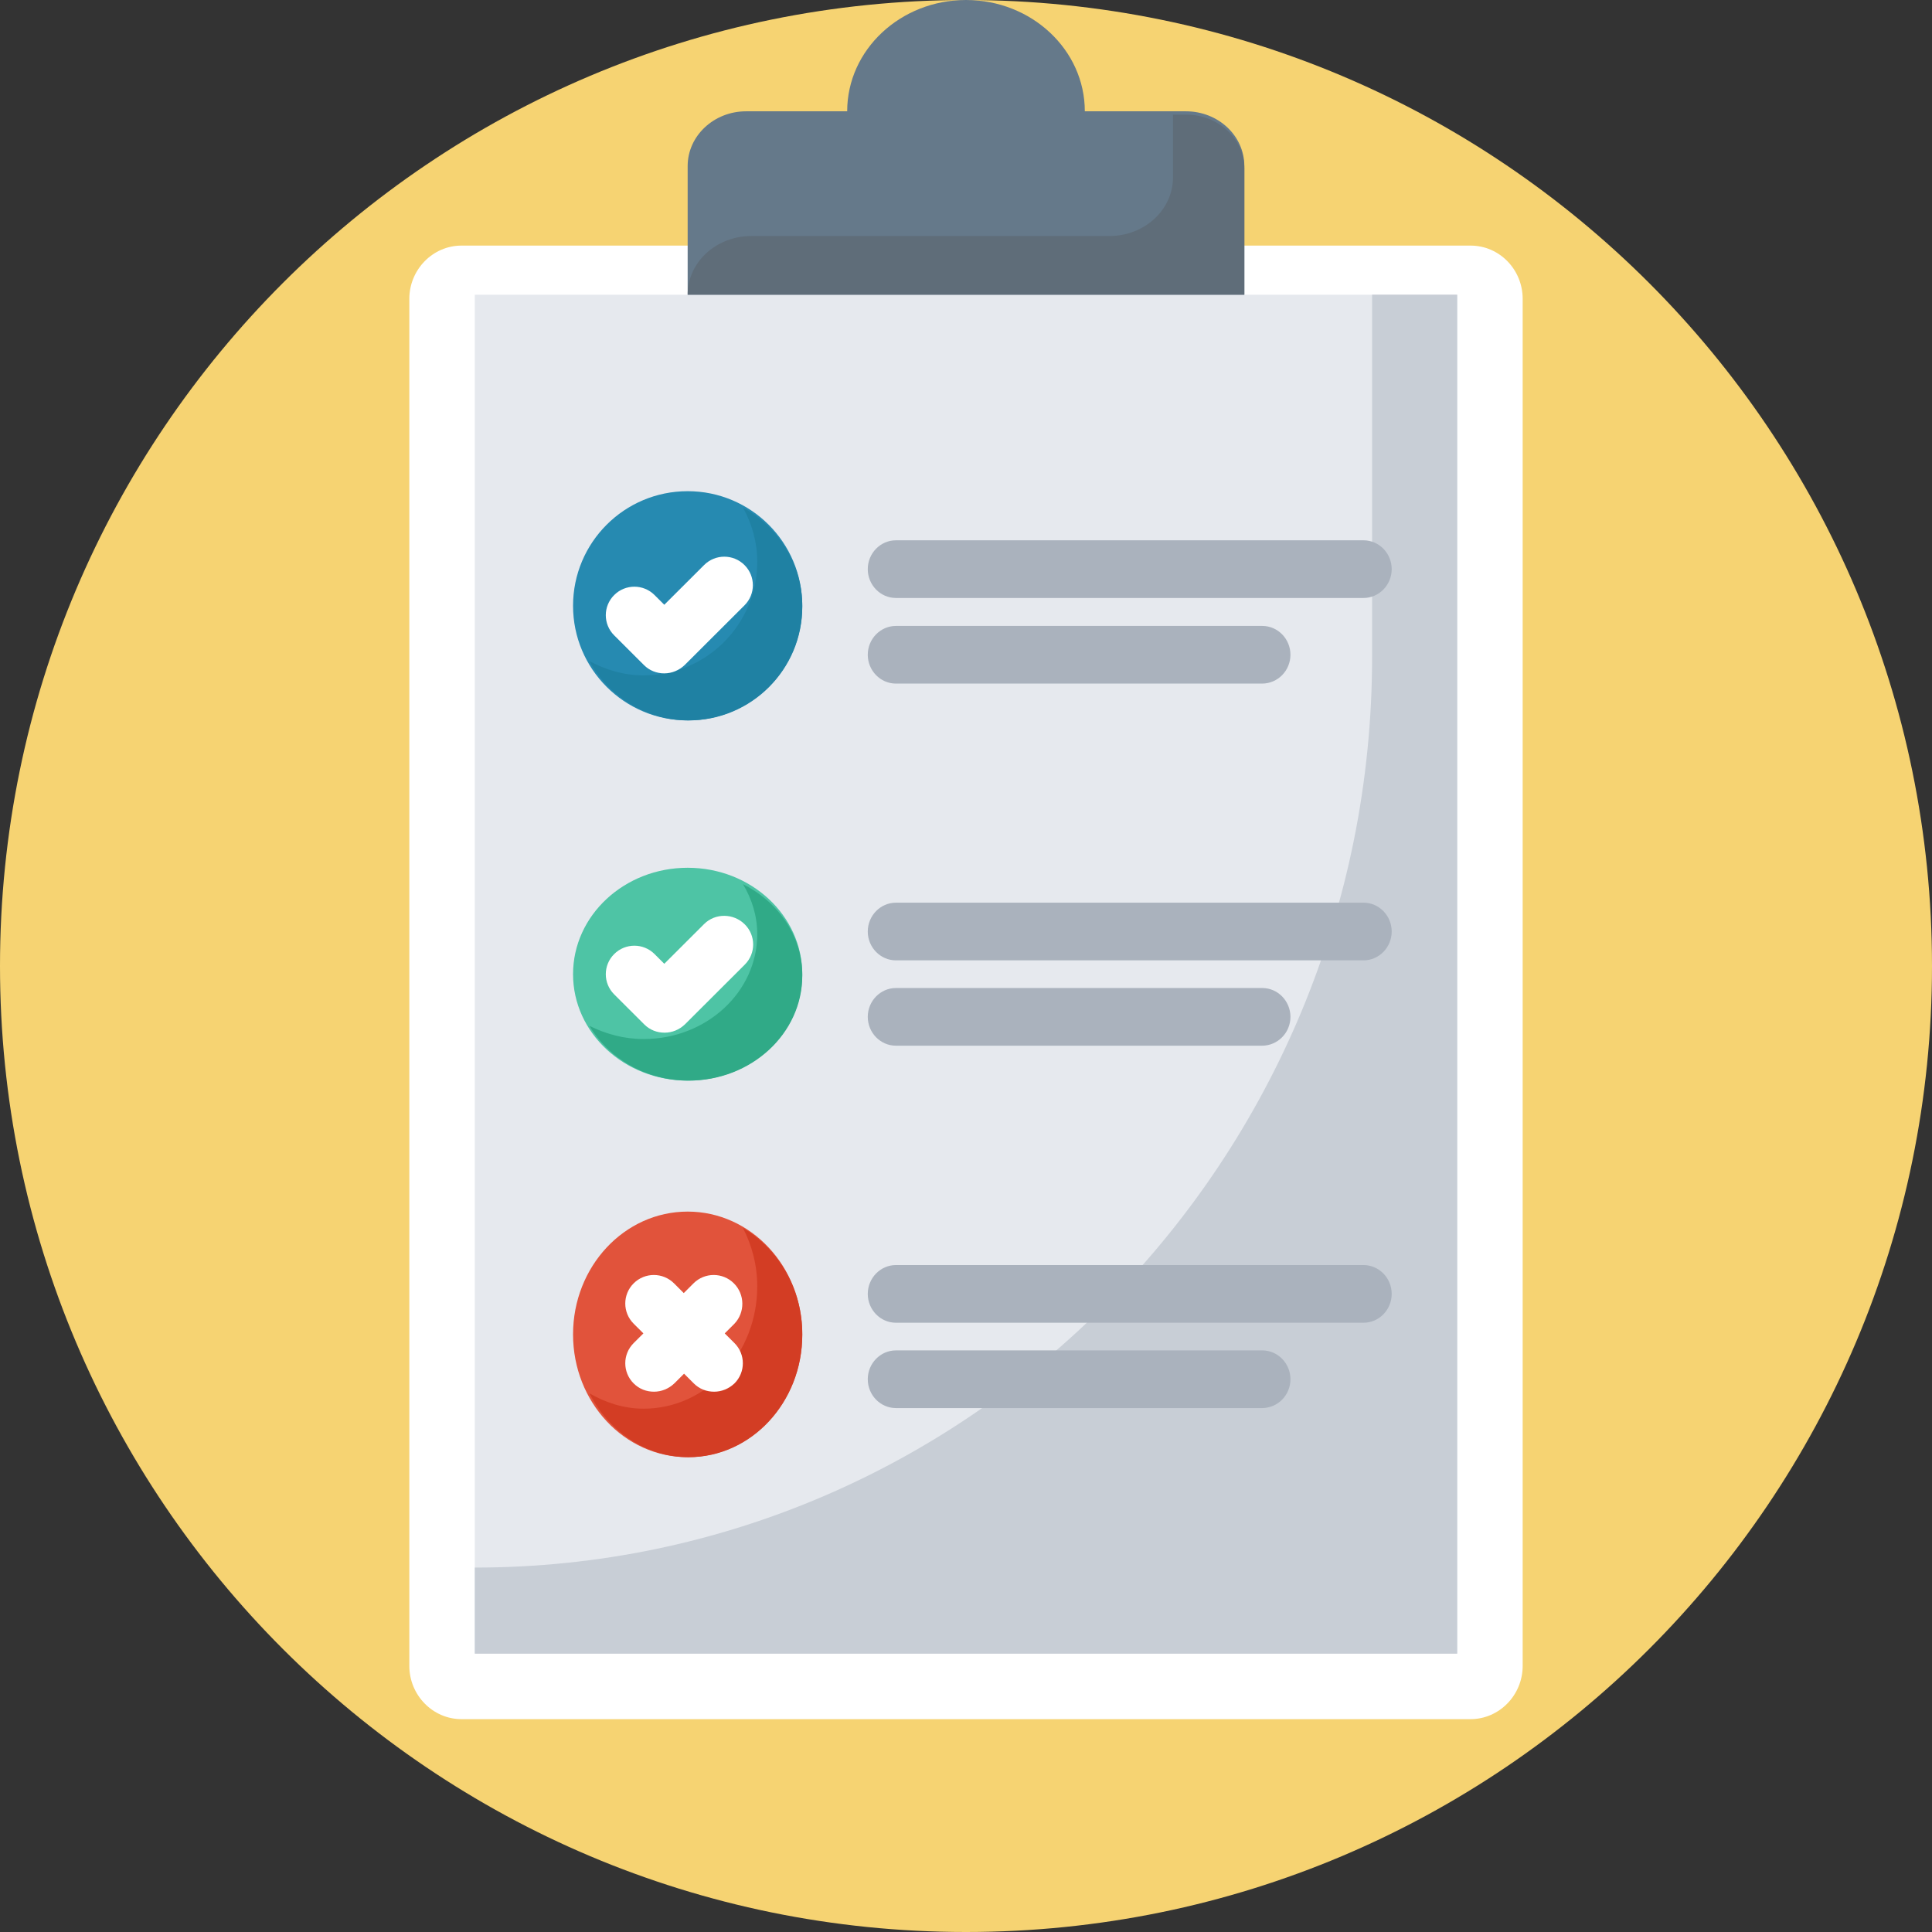 <svg width="118" height="118" viewBox="0 0 118 118" fill="none" xmlns="http://www.w3.org/2000/svg">
<rect x="0" y="0" width="118" height="118" fill="#333333" stroke="none"/>
<g clip-path="url(#clip0_2241_205)">
<path d="M59 118C91.585 118 118 91.585 118 59C118 26.415 91.585 0 59 0C26.415 0 0 26.415 0 59C0 91.585 26.415 118 59 118Z" fill="#F6D372"/>
<path d="M89.814 15H28.186C26.434 15 25 16.465 25 18.255V101.745C25 103.535 26.434 105 28.186 105H89.814C91.566 105 93 103.535 93 101.745V18.255C93 16.465 91.582 15 89.814 15Z" fill="white"/>
<path d="M89 101V18L29 18L29 101H89Z" fill="#E6E9EE"/>
<path d="M83.804 18V40.099C83.804 70.839 59.259 95.742 29 95.742V101H89V18H83.804Z" fill="#C8CED6"/>
<path d="M42 44C45.866 44 49 40.866 49 37C49 33.134 45.866 30 42 30C38.134 30 35 33.134 35 37C35 40.866 38.134 44 42 44Z" fill="#268AB1"/>
<path d="M42 66C45.866 66 49 63.09 49 59.5C49 55.91 45.866 53 42 53C38.134 53 35 55.91 35 59.5C35 63.09 38.134 66 42 66Z" fill="#4EC4A5"/>
<path d="M42 89C45.866 89 49 85.642 49 81.5C49 77.358 45.866 74 42 74C38.134 74 35 77.358 35 81.5C35 85.642 38.134 89 42 89Z" fill="#E1533B"/>
<path d="M83.282 80.788H54.718C53.773 80.788 53 79.996 53 79.027C53 78.059 53.773 77.266 54.718 77.266H83.282C84.227 77.266 85 78.059 85 79.027C85 79.996 84.227 80.788 83.282 80.788ZM77.082 86H54.718C53.773 86 53 85.208 53 84.239C53 83.271 53.773 82.478 54.718 82.478H77.099C78.043 82.478 78.816 83.271 78.816 84.239C78.816 85.208 78.043 86 77.082 86ZM83.282 58.655H54.718C53.773 58.655 53 57.862 53 56.894C53 55.926 53.773 55.133 54.718 55.133H83.282C84.227 55.133 85 55.926 85 56.894C85 57.862 84.227 58.655 83.282 58.655ZM77.082 63.867H54.718C53.773 63.867 53 63.074 53 62.106C53 61.138 53.773 60.345 54.718 60.345H77.099C78.043 60.345 78.816 61.138 78.816 62.106C78.816 63.074 78.043 63.867 77.082 63.867ZM83.282 36.522H54.718C53.773 36.522 53 35.729 53 34.761C53 33.792 53.773 33 54.718 33H83.282C84.227 33 85 33.792 85 34.761C85 35.729 84.227 36.522 83.282 36.522ZM77.082 41.751H54.718C53.773 41.751 53 40.959 53 39.99C53 39.022 53.773 38.23 54.718 38.23H77.099C78.043 38.23 78.816 39.022 78.816 39.99C78.816 40.959 78.043 41.751 77.082 41.751Z" fill="#AAB2BD"/>
<path d="M72.434 6.798H66.257C66.257 3.037 62.998 0 59 0C55.002 0 51.743 3.037 51.743 6.798H45.566C43.603 6.798 42 8.3 42 10.139V18H76V10.139C76 8.283 74.397 6.798 72.434 6.798Z" fill="#65798A"/>
<path d="M72.434 7H71.642V10.833C71.642 12.823 69.895 14.416 67.752 14.416H45.89C43.729 14.416 42 16.026 42 18H76V10.285C76 8.46 74.397 7 72.434 7Z" fill="#5F6D79"/>
<path d="M45.378 31C45.925 31.991 46.25 33.101 46.25 34.314C46.25 38.141 43.141 41.25 39.314 41.25C38.101 41.25 36.991 40.908 36 40.378C37.179 42.531 39.434 44 42.064 44C45.891 44 49 40.891 49 37.064C49.017 34.451 47.531 32.179 45.378 31Z" fill="#1F81A3"/>
<path d="M45.378 54C45.925 54.915 46.25 55.94 46.25 57.059C46.25 60.591 43.141 63.461 39.314 63.461C38.101 63.461 36.991 63.146 36 62.657C37.179 64.644 39.434 66 42.064 66C45.891 66 49 63.13 49 59.598C49.017 57.169 47.531 55.088 45.378 54Z" fill="#30AA87"/>
<path d="M45.378 75C45.925 76.067 46.25 77.263 46.25 78.569C46.25 82.69 43.141 86.038 39.314 86.038C38.101 86.038 36.991 85.67 36 85.1C37.179 87.418 39.434 89 42.064 89C45.891 89 49 85.652 49 81.531C49.017 78.698 47.531 76.269 45.378 75Z" fill="#D33D24"/>
<path d="M39.331 40.621C39.663 40.953 40.101 41.127 40.573 41.127C41.045 41.127 41.483 40.935 41.815 40.621L45.471 36.972C46.153 36.291 46.153 35.191 45.471 34.511C44.789 33.83 43.687 33.83 43.004 34.511L40.573 36.937L39.978 36.344C39.296 35.663 38.194 35.663 37.512 36.344C36.829 37.025 36.829 38.124 37.512 38.805L39.331 40.621ZM43.004 56.438L40.573 58.865L39.978 58.271C39.296 57.59 38.194 57.59 37.512 58.271C36.829 58.952 36.829 60.052 37.512 60.733L39.348 62.566C39.698 62.915 40.136 63.072 40.59 63.072C41.045 63.072 41.483 62.898 41.832 62.566L45.488 58.917C46.171 58.236 46.171 57.137 45.488 56.456C44.806 55.775 43.687 55.757 43.004 56.438ZM44.824 78.383C44.141 77.702 43.039 77.702 42.357 78.383L41.762 78.977L41.168 78.383C40.485 77.702 39.383 77.702 38.701 78.383C38.019 79.064 38.019 80.164 38.701 80.845L39.296 81.439L38.701 82.032C38.019 82.713 38.019 83.813 38.701 84.494C39.051 84.843 39.488 85 39.943 85C40.398 85 40.835 84.825 41.185 84.494L41.78 83.9L42.375 84.494C42.724 84.843 43.162 85 43.617 85C44.071 85 44.509 84.825 44.859 84.494C45.541 83.813 45.541 82.713 44.859 82.032L44.264 81.439L44.859 80.845C45.506 80.164 45.506 79.064 44.824 78.383Z" fill="white"/>
</g>
<defs>
<clipPath id="clip0_2241_205">
<rect width="118" height="118" fill="white"/>
</clipPath>
</defs>
</svg>

